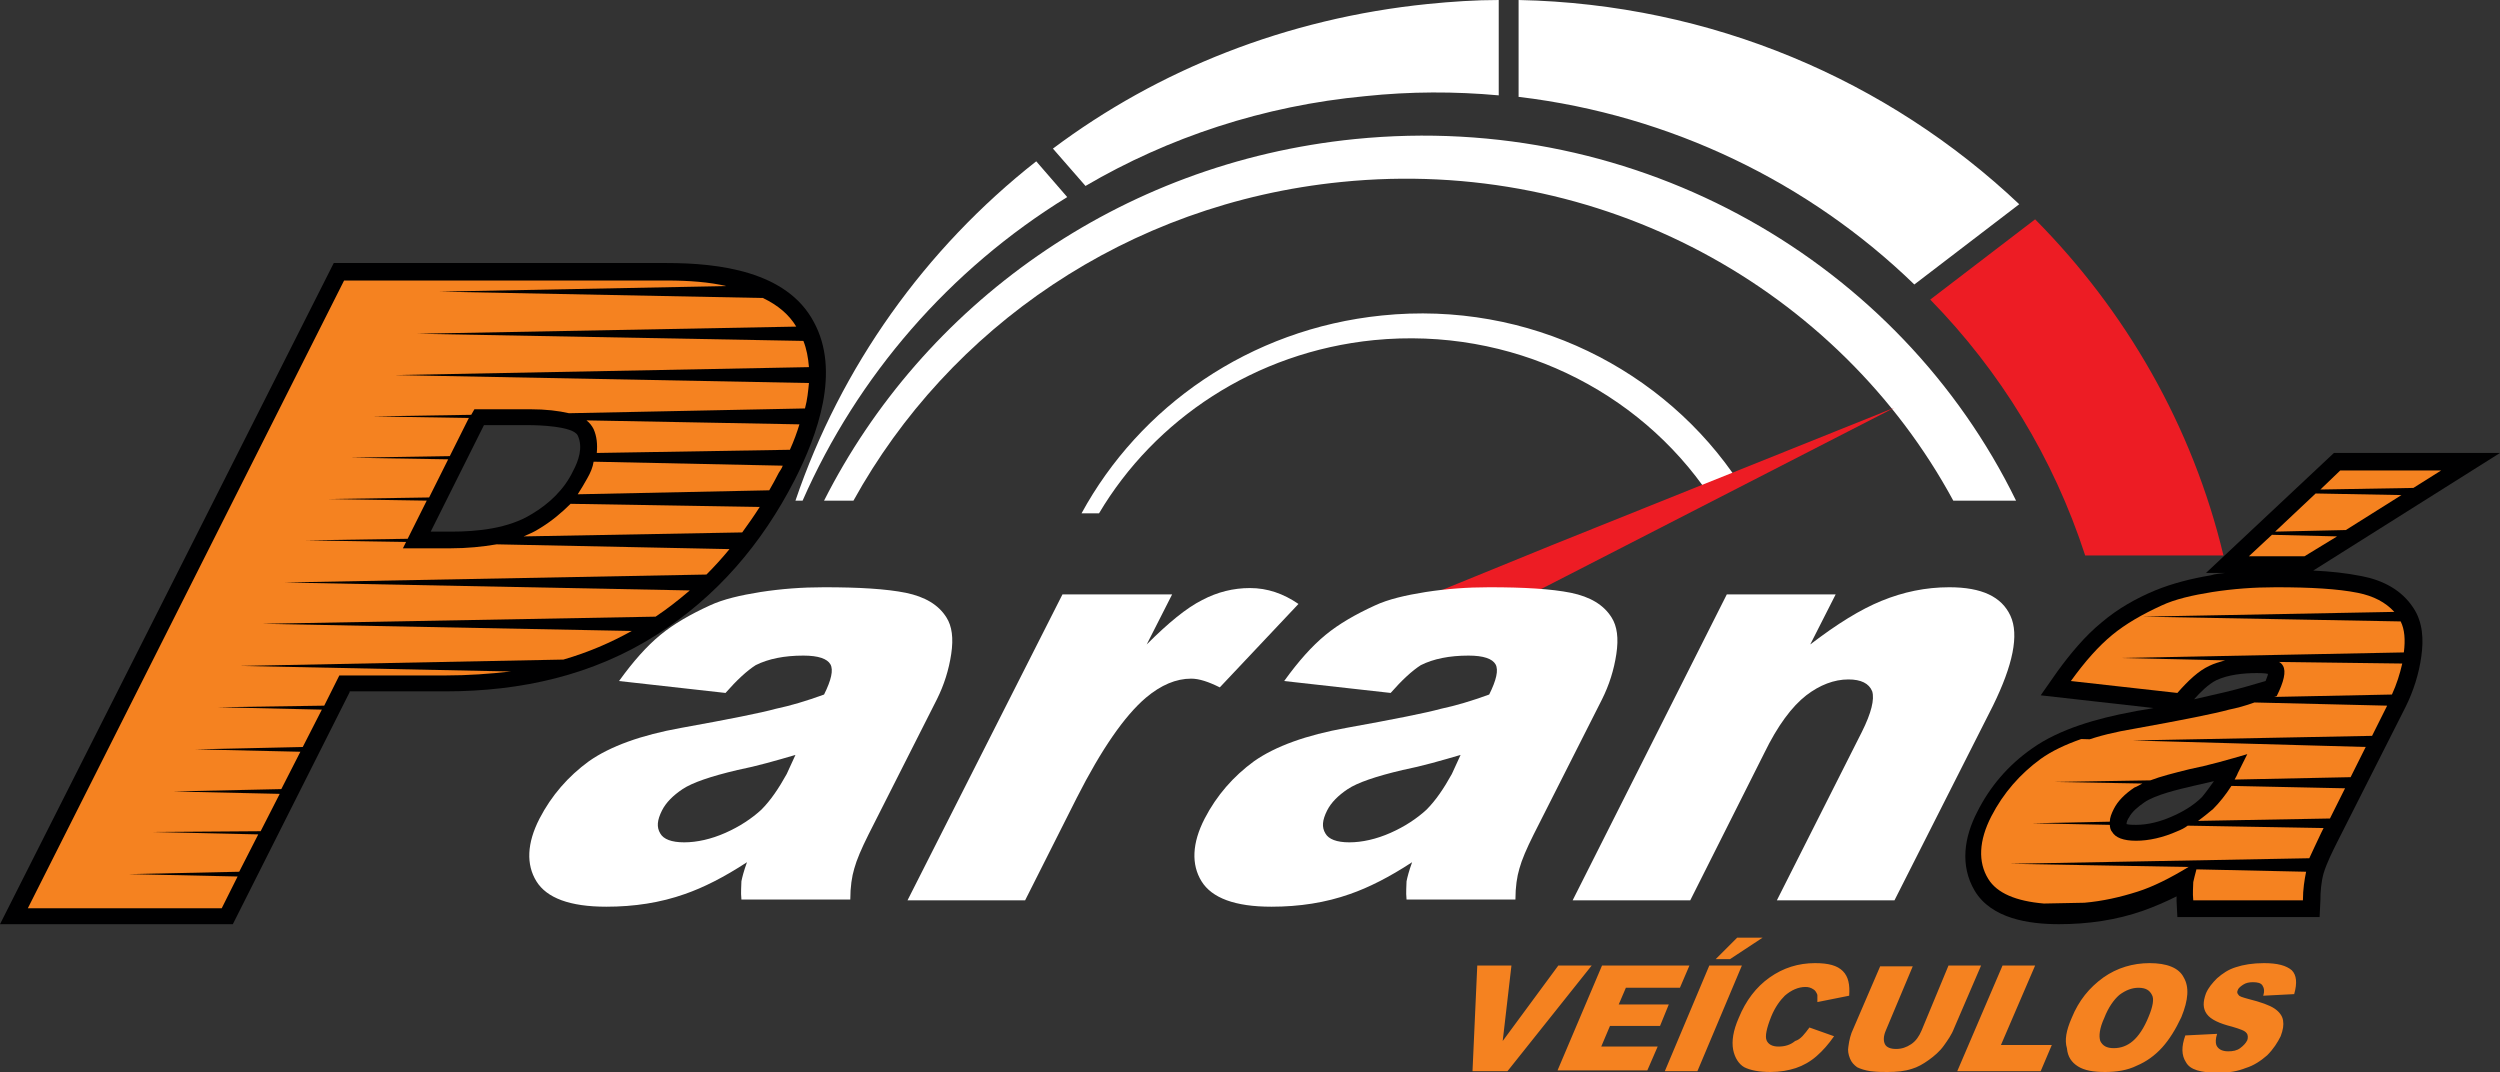 <?xml version="1.0" encoding="utf-8"?>
<!-- Generator: Adobe Illustrator 25.1.0, SVG Export Plug-In . SVG Version: 6.00 Build 0)  -->
<svg version="1.1" id="Layer_1" xmlns="http://www.w3.org/2000/svg" xmlns:xlink="http://www.w3.org/1999/xlink" x="0px" y="0px"
	 viewBox="0 0 314.6 134.9" style="enable-background:new 0 0 314.6 134.9;" xml:space="preserve">
<rect x="0" y="0" width="314.6" height="134.9" fill="#333333" stroke="none"/>
<style type="text/css">
	.st0{fill-rule:evenodd;clip-rule:evenodd;fill:#000001;}
	.st1{fill-rule:evenodd;clip-rule:evenodd;fill:#FFFFFF;}
	.st2{fill:#F58220;}
	.st3{fill-rule:evenodd;clip-rule:evenodd;fill:#ED1C24;}
	.st4{fill:#FFFFFF;}
	.st5{fill-rule:evenodd;clip-rule:evenodd;fill:#F58220;}
</style>
<path class="st0" d="M54.2,66.9h2.6c3.3,0,7.2-0.4,10.1-2.2c2.2-1.3,4.1-3.1,5.2-5.4c0.7-1.3,1.3-3,0.6-4.5
	c-0.6-1.2-5.1-1.3-6.1-1.3h-5.7L54.2,66.9z M44,87.1l-14.7,29.2H0l42-83.2h41.9c6.5,0,15.1,1,18.5,7.4c3.4,6.2,0.5,14.2-2.4,19.9
	c-4.1,8-9.8,14.7-17.4,19.5c-8,5.1-17.1,7.1-26.5,7.1H44z"/>
<path class="st0" d="M278.6,98.3c-0.9,0.2-1.7,0.4-2.6,0.6c-1.7,0.4-4.8,1.1-6.2,2.1c-0.7,0.5-1.5,1.1-1.9,1.9
	c-0.1,0.1-0.3,0.5-0.3,0.8c0.3,0.1,0.9,0.1,1.2,0.1c1.5,0,3-0.4,4.4-1c1.4-0.6,2.8-1.4,3.9-2.5C277.6,99.7,278.1,99,278.6,98.3
	 M276.1,88c1.3-0.3,2.6-0.6,3.9-0.9c1.7-0.4,3.4-0.9,5.1-1.4c0.1-0.3,0.3-0.7,0.3-0.9c-0.4-0.1-1.1-0.1-1.4-0.1
	c-1.7,0-3.6,0.2-5.1,0.9C277.9,86.1,276.9,87.1,276.1,88z M280,72.1h-2.4L293.7,57h20.9l-23.5,14.8c2.1,0.1,4.1,0.3,6.1,0.7
	c2.6,0.5,5,1.7,6.5,4c1.2,1.8,1.3,4,1,6.1c-0.3,2.2-1,4.4-2,6.4l-8.6,17c-0.6,1.2-1.3,2.6-1.7,3.9c-0.3,1.1-0.4,2.3-0.4,3.4
	l-0.1,2.1H274l-0.1-2c0-0.2,0-0.4,0-0.6c-1.4,0.7-2.8,1.3-4.2,1.8c-3.4,1.2-7,1.7-10.6,1.7c-3.8,0-8.5-0.7-10.6-4.2
	c-1.9-3.2-1.3-6.8,0.3-9.9c1.6-3.2,3.9-5.9,6.9-8c3.5-2.5,8.3-3.8,12.5-4.6c0.9-0.2,1.9-0.3,2.8-0.5l-14.2-1.6l2.1-3
	c1.6-2.2,3.5-4.5,5.6-6.2c2-1.7,4.3-3,6.7-4c2.2-0.9,4.6-1.5,7-1.9C278.8,72.2,279.4,72.2,280,72.1z"/>
<path class="st1" d="M173.9,39.7c18.5-1.9,35.6,6.8,45,21.1l-3.8,1.5c-8.9-13.2-24.9-21.2-42.2-19.5c-15,1.5-27.6,10-34.6,21.8h-2.2
	C143.4,51.2,157.2,41.4,173.9,39.7"/>
<path class="st2" d="M275,130.3l4-0.2c-0.2,0.6-0.2,1.1-0.1,1.4c0.2,0.5,0.7,0.8,1.5,0.8c0.6,0,1.1-0.1,1.5-0.4
	c0.4-0.3,0.7-0.6,0.9-1c0.1-0.3,0.1-0.7-0.1-0.9c-0.2-0.3-0.8-0.5-1.8-0.8c-1.6-0.4-2.7-0.9-3.2-1.6c-0.5-0.7-0.5-1.5-0.1-2.6
	c0.3-0.7,0.8-1.3,1.4-1.9c0.7-0.6,1.4-1.1,2.4-1.4c0.9-0.3,2.1-0.5,3.5-0.5c1.7,0,2.8,0.3,3.5,0.9c0.6,0.6,0.7,1.6,0.3,3l-3.9,0.2
	c0.2-0.6,0.1-1-0.1-1.3c-0.2-0.3-0.6-0.4-1.2-0.4c-0.5,0-0.9,0.1-1.2,0.3c-0.3,0.2-0.6,0.4-0.7,0.7c-0.1,0.2-0.1,0.4,0.1,0.6
	c0.1,0.2,0.5,0.3,1.2,0.5c1.6,0.4,2.7,0.8,3.3,1.2c0.6,0.4,1,0.9,1.1,1.5c0.1,0.6,0,1.2-0.3,2c-0.4,0.8-0.9,1.6-1.7,2.4
	c-0.8,0.7-1.7,1.3-2.7,1.6c-1,0.4-2.1,0.6-3.4,0.6c-2.3,0-3.6-0.4-4.1-1.3C274.5,132.8,274.5,131.7,275,130.3 M264.8,128.1
	c-0.6,1.3-0.7,2.3-0.5,2.9c0.3,0.6,0.8,0.9,1.7,0.9c0.9,0,1.7-0.3,2.4-0.9c0.7-0.6,1.4-1.6,2-3.1c0.5-1.2,0.7-2.2,0.4-2.7
	c-0.3-0.6-0.8-0.9-1.7-0.9c-0.8,0-1.6,0.3-2.4,0.9C266,125.8,265.3,126.8,264.8,128.1z M260.7,128.1c0.9-2.2,2.2-3.8,4-5.1
	c1.7-1.2,3.7-1.8,5.8-1.8c2.2,0,3.7,0.6,4.3,1.8c0.7,1.2,0.6,2.8-0.3,5c-0.7,1.5-1.5,2.8-2.4,3.8c-0.9,1-2,1.8-3.2,2.3
	c-1.2,0.6-2.6,0.8-4,0.8c-1.5,0-2.6-0.2-3.4-0.7c-0.8-0.5-1.3-1.2-1.4-2.3C259.8,130.9,260,129.7,260.7,128.1z M252,121.5h4.1
	l-4.3,10h6.4l-1.4,3.3h-10.5L252,121.5z M245.2,121.5h4.1l-3.4,7.9c-0.3,0.8-0.8,1.5-1.3,2.2c-0.5,0.7-1.2,1.3-1.9,1.8
	c-0.7,0.5-1.4,0.9-2.1,1.1c-0.9,0.3-1.9,0.4-3.1,0.4c-0.6,0-1.3,0-2.1-0.1c-0.7-0.1-1.3-0.3-1.7-0.5c-0.4-0.3-0.7-0.6-0.9-1.1
	c-0.2-0.5-0.3-1-0.2-1.5c0.1-0.8,0.3-1.6,0.6-2.2l3.4-7.9h4.1l-3.4,8.1c-0.3,0.7-0.3,1.3-0.1,1.7c0.2,0.4,0.7,0.6,1.4,0.6
	c0.7,0,1.3-0.2,1.9-0.6c0.6-0.4,1-1,1.3-1.7L245.2,121.5z M227.7,129.3l3.1,1.1c-0.7,1-1.4,1.8-2.2,2.5c-0.8,0.7-1.7,1.2-2.6,1.5
	c-0.9,0.3-2,0.5-3.2,0.5c-1.4,0-2.5-0.2-3.3-0.6c-0.7-0.4-1.2-1.2-1.4-2.2c-0.2-1.1,0-2.4,0.7-4c0.9-2.2,2.2-3.9,3.9-5.1
	c1.7-1.2,3.6-1.8,5.7-1.8c1.7,0,2.8,0.3,3.5,1c0.7,0.7,0.9,1.7,0.8,3.1l-4,0.8c0-0.4,0-0.7,0-0.9c-0.1-0.3-0.3-0.6-0.5-0.7
	c-0.3-0.2-0.6-0.3-1-0.3c-0.9,0-1.8,0.4-2.6,1.1c-0.6,0.6-1.2,1.4-1.7,2.6c-0.6,1.5-0.8,2.5-0.6,3c0.2,0.5,0.7,0.8,1.5,0.8
	c0.8,0,1.5-0.2,2.1-0.7C226.6,130.8,227.1,130.1,227.7,129.3z M218.6,118h3.2l-4.1,2.7h-1.8L218.6,118z M215.1,121.5h4.1l-5.6,13.3
	h-4.1L215.1,121.5z M201.6,121.5h11l-1.2,2.8h-6.8l-0.9,2.1h6.3l-1.1,2.7h-6.3l-1.1,2.6h7.1l-1.3,3H196L201.6,121.5z M185.9,121.5
	h4.3l-1.1,9.5l7-9.5h4.2l-10.6,13.3h-4.4L185.9,121.5z"/>
<path class="st3" d="M242.9,37.7c8.8,9,15.5,19.9,19.5,32.2h17.4c-3.9-16.3-12.3-30.8-23.7-42.3L242.9,37.7z"/>
<path class="st1" d="M191.2,12.2c19.1,2.3,36.5,10.8,49.7,23.6l13.2-10.1c-16.5-15.6-38.7-25.2-63-25.7V12.2z M130.4,20.3
	c-14,11-24.6,25.9-30.3,42.7h0.9c6.9-15.7,18.5-29.1,33.3-38.2L130.4,20.3z M171.8,12.1c5.7-0.6,11.3-0.6,16.8-0.1V0
	c-2.9,0-5.9,0.2-8.9,0.5c-17.8,1.8-34,8.3-47.2,18.2l4.1,4.7C147,17.3,159,13.3,171.8,12.1z"/>
<path class="st1" d="M170.5,17.5c35.9-3.6,68.6,15.6,83.2,45.5h-7.9c-14.4-26.6-44.3-43.4-77-40.1c-27,2.7-49.4,18.4-61.4,40.1h-3.7
	C116.1,38.5,140.7,20.5,170.5,17.5"/>
<path class="st3" d="M238.4,51.3l-41.3,21.2l-8,4.1c-3.6-0.4-7.6-0.6-11.7-0.7l17.9-7.3L238.4,51.3z"/>
<path class="st4" d="M100.1,95c-2.4,0.7-4.8,1.4-7.3,1.9c-3.4,0.8-5.7,1.6-6.9,2.4c-1.2,0.8-2.1,1.7-2.6,2.7
	c-0.6,1.2-0.7,2.1-0.2,2.9c0.4,0.7,1.4,1.1,3,1.1c1.6,0,3.4-0.4,5.2-1.2c1.8-0.8,3.3-1.8,4.5-2.9c1.2-1.2,2.2-2.7,3.2-4.5L100.1,95z
	 M91.3,87.2l-13.4-1.5c1.8-2.5,3.5-4.4,5.2-5.8c1.7-1.4,3.8-2.6,6.2-3.7c1.7-0.8,3.9-1.3,6.4-1.7c2.6-0.4,5.2-0.6,8-0.6
	c4.4,0,7.8,0.2,10.3,0.7c2.4,0.5,4.1,1.5,5.1,3.1c0.7,1.1,0.9,2.6,0.6,4.6c-0.3,2-0.9,3.9-1.8,5.7l-8.6,17c-0.9,1.8-1.5,3.2-1.8,4.3
	c-0.3,1-0.5,2.3-0.5,3.9H93.3c-0.1-1,0-1.7,0-2.3c0.1-0.5,0.3-1.3,0.7-2.4c-2.9,1.9-5.5,3.2-7.8,4c-3.1,1.1-6.4,1.6-9.9,1.6
	c-4.6,0-7.5-1.1-8.8-3.2c-1.3-2.1-1.2-4.8,0.4-7.9c1.5-2.9,3.6-5.3,6.2-7.2c2.7-1.9,6.6-3.3,11.6-4.2c6.1-1.1,10.1-1.9,11.9-2.4
	c1.9-0.4,3.9-1,6.1-1.8c0.9-1.8,1.2-3.1,0.8-3.8c-0.4-0.7-1.5-1.1-3.4-1.1c-2.4,0-4.4,0.4-6,1.2C94,84.4,92.7,85.6,91.3,87.2z"/>
<path class="st4" d="M133.7,74.8h13.8l-3.2,6.3c2.7-2.7,5-4.6,7-5.6c1.9-1,3.9-1.5,6-1.5c2.2,0,4.2,0.7,6.1,2l-9.9,10.5
	c-1.4-0.7-2.6-1.1-3.6-1.1c-1.9,0-3.8,0.8-5.7,2.4c-2.7,2.3-5.6,6.5-8.7,12.6l-6.5,12.9h-14.8L133.7,74.8z"/>
<path class="st4" d="M183.8,95c-2.4,0.7-4.8,1.4-7.3,1.9c-3.4,0.8-5.7,1.6-6.9,2.4c-1.2,0.8-2.1,1.7-2.6,2.7
	c-0.6,1.2-0.7,2.1-0.2,2.9c0.4,0.7,1.4,1.1,3,1.1c1.6,0,3.4-0.4,5.2-1.2c1.8-0.8,3.3-1.8,4.5-2.9c1.2-1.2,2.2-2.7,3.2-4.5L183.8,95z
	 M175,87.2l-13.4-1.5c1.8-2.5,3.5-4.4,5.2-5.8c1.7-1.4,3.8-2.6,6.2-3.7c1.7-0.8,3.9-1.3,6.4-1.7c2.6-0.4,5.2-0.6,8-0.6
	c4.4,0,7.8,0.2,10.3,0.7c2.4,0.5,4.1,1.5,5.1,3.1c0.7,1.1,0.9,2.6,0.6,4.6c-0.3,2-0.9,3.9-1.8,5.7l-8.6,17c-0.9,1.8-1.5,3.2-1.8,4.3
	c-0.3,1-0.5,2.3-0.5,3.9H177c-0.1-1,0-1.7,0-2.3c0.1-0.5,0.3-1.3,0.7-2.4c-2.9,1.9-5.5,3.2-7.8,4c-3.1,1.1-6.4,1.6-9.9,1.6
	c-4.6,0-7.5-1.1-8.8-3.2c-1.3-2.1-1.2-4.8,0.4-7.9c1.5-2.9,3.6-5.3,6.2-7.2c2.7-1.9,6.6-3.3,11.6-4.2c6.1-1.1,10.1-1.9,11.9-2.4
	c1.9-0.4,3.9-1,6.1-1.8c0.9-1.8,1.2-3.1,0.8-3.8c-0.4-0.7-1.5-1.1-3.4-1.1c-2.4,0-4.4,0.4-6,1.2C177.7,84.4,176.4,85.6,175,87.2z"/>
<path class="st4" d="M217.3,74.8H231l-3.2,6.3c3.4-2.6,6.3-4.4,9-5.5c2.7-1.1,5.5-1.7,8.5-1.7c4.1,0,6.6,1.2,7.7,3.6
	c1.1,2.4,0.3,6.2-2.2,11.3l-12.4,24.5h-14.8l10.7-21.2c1.2-2.4,1.6-4.1,1.3-5.1c-0.4-1-1.4-1.5-3-1.5c-1.8,0-3.6,0.7-5.3,2
	c-1.8,1.4-3.6,3.8-5.3,7.3l-9.3,18.5h-14.8L217.3,74.8z"/>
<path class="st2" d="M294.1,67.5L290,70H283l2.9-2.7L294.1,67.5z M302.2,62.3l-7,4.4l-8.9,0.2l5.1-4.8L302.2,62.3z M294.5,59.2h12.7
	l-3.5,2.2L292,61.6L294.5,59.2z M290.2,109.7c-0.2,1-0.4,2.2-0.4,3.6H276c-0.1-1,0-1.7,0-2.3c0.1-0.4,0.2-0.9,0.4-1.6L290.2,109.7z
	 M295.1,99.2l-1.9,3.8l-16.6,0.3c0.7-0.5,1.3-1,1.9-1.5c0.8-0.8,1.6-1.8,2.3-2.9L295.1,99.2z M297.7,94l-1.9,3.8l-14.6,0.3
	c0.1-0.2,0.3-0.5,0.4-0.8l1.2-2.4c-2.4,0.7-4.8,1.4-7.3,1.9c-2,0.5-3.6,0.9-4.9,1.4l-12.1,0.2l11.1,0.2c-0.4,0.2-0.7,0.4-1,0.5
	c-1.2,0.8-2.1,1.7-2.6,2.7c-0.3,0.6-0.5,1.1-0.5,1.6l-9.8,0.2l9.8,0.2c0,0.3,0.1,0.7,0.3,0.9c0.4,0.7,1.4,1.1,3,1.1
	c1.6,0,3.4-0.4,5.2-1.2c0.5-0.2,0.9-0.4,1.3-0.7l17.1,0.3l-0.3,0.6c-0.6,1.3-1.1,2.3-1.5,3.2l-37.7,0.7l22.5,0.4
	c-2.3,1.4-4.5,2.5-6.4,3.1c-2.2,0.7-4.4,1.2-6.7,1.4l-5.1,0.1c-3.5-0.3-5.9-1.3-7-3.1c-1.3-2.1-1.2-4.8,0.4-7.9
	c1.5-2.9,3.6-5.3,6.2-7.2c1.4-1,3.1-1.8,5.1-2.5L297.7,94z M300.4,88.8l-1.9,3.8l-36.3,0.7c1.9-0.7,4-1.2,6.4-1.6
	c6.1-1.1,10.1-1.9,11.9-2.4c1-0.2,2.1-0.5,3.2-0.9L300.4,88.8z M302.3,83.5c-0.3,1.3-0.7,2.6-1.3,3.9l-14.8,0.3l0.3-0.1
	c0.9-1.8,1.2-3.1,0.8-3.8c-0.1-0.2-0.3-0.4-0.5-0.5L302.3,83.5z M274,87.2l-13.4-1.5c1.8-2.5,3.5-4.4,5.2-5.8
	c1.7-1.4,3.8-2.6,6.2-3.7c1.7-0.8,3.9-1.3,6.4-1.7c2.6-0.4,5.2-0.6,8-0.6c4.4,0,7.8,0.2,10.3,0.7c2,0.4,3.5,1.2,4.6,2.4l-31.7,0.6
	l32.5,0.6c0.5,1,0.6,2.3,0.4,3.9l-35.7,0.7l13.2,0.3c-0.7,0.2-1.4,0.4-2,0.7C276.7,84.4,275.4,85.6,274,87.2z"/>
<path class="st5" d="M95.6,63.8c-0.7,1.1-1.4,2.1-2.2,3.2l-27.5,0.5c0.7-0.3,1.4-0.6,2-1c1.5-0.9,2.8-2,3.9-3.1L95.6,63.8z
	 M98.5,58.6c-0.1,0.3-0.3,0.6-0.5,0.9c-0.4,0.8-0.8,1.5-1.2,2.2l-24.1,0.5c0.4-0.6,0.8-1.3,1.2-2c0.4-0.7,0.7-1.4,0.8-2.1L98.5,58.6
	z M100.6,53.4c-0.3,1-0.7,2.1-1.2,3.2L75.1,57c0.1-1.1,0-2.1-0.4-3c-0.2-0.4-0.5-0.8-0.9-1.1L100.6,53.4z M43.3,35.3h40.6
	c2.8,0,5.4,0.2,7.5,0.7l-36.1,0.7l40.7,0.8c1.9,0.9,3.3,2.1,4.2,3.6l-47.7,0.9l48.6,0.9c0.4,1,0.6,2.1,0.7,3.3l-52.1,1l52.1,1
	c-0.1,1-0.2,2.1-0.5,3.2l-29.7,0.6c-1.3-0.3-2.9-0.5-4.9-0.5h-7l-0.4,0.7l-12.4,0.2L59,52.6l-2.4,4.8l-12.5,0.2l12.3,0.2L54,62.6
	l-12.7,0.2L53.7,63l-2.4,4.8L38.5,68l12.6,0.2L50.7,69h6c2.1,0,4-0.2,5.8-0.5l29.3,0.6c-0.9,1.1-1.9,2.2-2.9,3.2l-53.1,1l51,1
	c-1.4,1.2-2.8,2.3-4.3,3.3L33,78.5l46.5,0.9c-2.7,1.5-5.5,2.7-8.6,3.6l-40.7,0.8l34.1,0.7C61.6,84.8,58.9,85,56,85H42.7l-1.9,3.8
	L27.4,89l13.1,0.3L38.1,94l-13.5,0.3l13.2,0.3l-2.4,4.7l-13.6,0.3l13.4,0.3l-2.4,4.7L19,104.7l13.5,0.3l-2.4,4.7l-13.9,0.3l13.7,0.3
	l-2,4H3.5L43.3,35.3z"/>
</svg>
